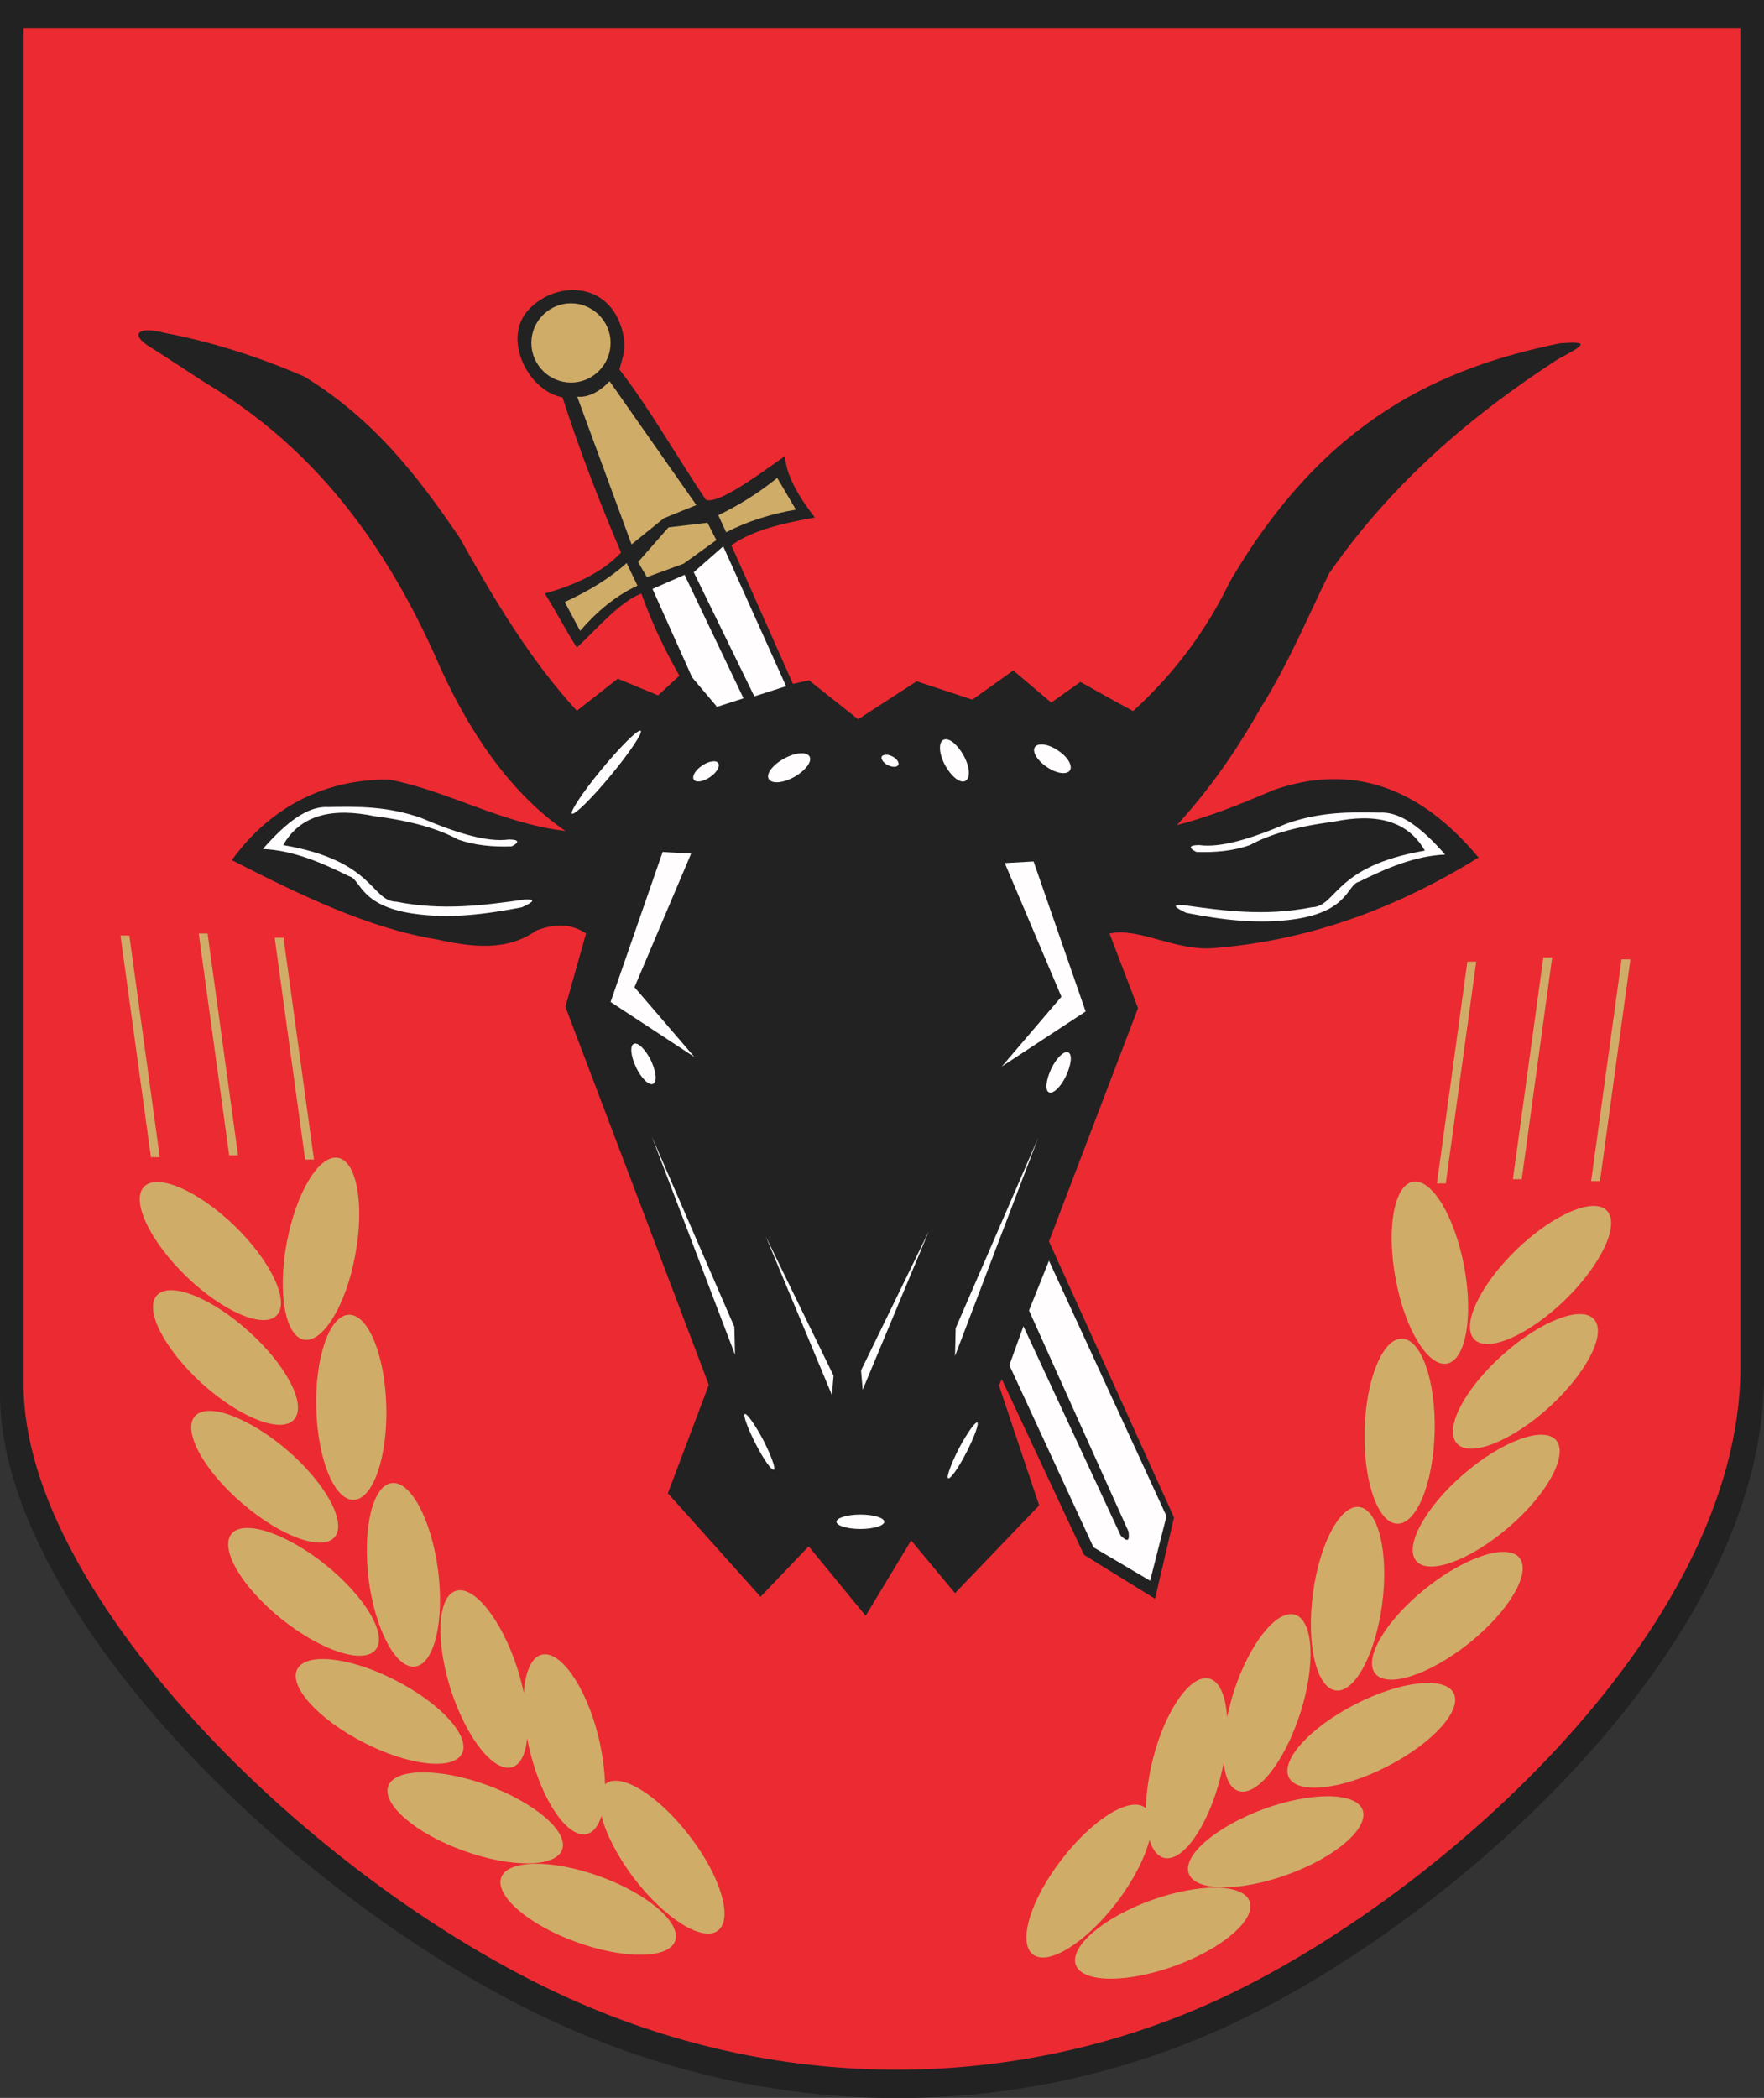 <?xml version="1.0" encoding="utf-8"?>
<!-- Generator: Adobe Illustrator 26.0.0, SVG Export Plug-In . SVG Version: 6.00 Build 0)  -->
<svg version="1.1" id="Layer_1" xmlns="http://www.w3.org/2000/svg" xmlns:xlink="http://www.w3.org/1999/xlink" x="0px" y="0px"
	 viewBox="0 0 538.8 640.5" style="enable-background:new 0 0 538.8 640.5;" xml:space="preserve">
<rect x="0" y="0" width="538.8" height="640.5" fill="#333333" stroke="none"/>
<style type="text/css">
	.st0{fill-rule:evenodd;clip-rule:evenodd;fill:#222222;}
	.st1{fill-rule:evenodd;clip-rule:evenodd;fill:#EC2A32;}
	.st2{fill-rule:evenodd;clip-rule:evenodd;fill:#FFFDFD;}
	.st3{fill-rule:evenodd;clip-rule:evenodd;fill:#D0AC69;}
</style>
<g>
	<path class="st0" d="M0,0h538.8v420.2c0,82.9-97.2,168.6-166.4,199.5c-57.3,25.6-128.6,29.9-197.7,0C93.8,584.7,0,492.7,0,425.7V0"
		/>
	<path class="st1" d="M7.2,8.5h524.4v408.9c0,80.7-94.6,164.1-162,194.2c-55.7,24.9-125.1,29.1-192.4,0
		c-78.7-34-170-123.6-170-188.8L7.2,8.5L7.2,8.5z M172.7,253.7c-16.1-11.1-29.5-29.3-40.3-54.6c-19.3-42.4-43.4-66.5-69.8-82.3
		c-6-3.9-11.9-7.8-17.9-11.6c-4.8-3.4-2.1-5.6,5.4-3.6c14.3,2.7,28.6,7.2,42.9,13.4c21.4,13.1,34.9,30.8,47.4,49.2
		c10.6,18.9,21.6,37.4,35.8,52.8l12.5-9.8l12.3,5.1l6.5-6c-3.8-6.8-7.9-14.7-11.6-25.1c-6.6,2.6-13.1,10.3-19.7,16.5
		c-3.3-5.1-6.6-11.5-9.8-16.5c9.3-2.6,17.5-6.4,23.3-12.5c-6.8-15.9-12.8-31.6-17.9-47.4c-10.5-1.9-18.6-18-10.3-26.8
		c8.6-9.2,26.2-8.8,29.1,8.9c0.6,3.6-0.5,5.8-1.4,9.4c9.2,11.9,17.2,26.1,26.4,39.8c3.6,1.2,13.5-5.7,24.2-13.4
		c0.2,6.5,5.4,14.1,9.1,18.8c-12.5,2.2-20.1,4.6-25.5,8.5l18.8,42.3l4.9-1.1l15,11.9l17.9-11.6l17,5.6l12.5-8.9l11.6,9.8l8.9-6.3
		c5.4,3,10.7,6,16.1,8.9c12.5-11.4,22.3-24.5,29.5-39.4c29.2-50,64.6-65.4,100.9-72.9c8.8-0.6,8.2,0.2-0.7,4.9
		c-26.4,17.1-50.5,37.6-69.8,65.3c-6.6,13.4-12.4,27.5-20.8,40.9c-6.1,10.7-13.8,22.9-25.7,36c9.8-2.5,19.7-6.5,29.5-10.7
		c23.5-8.2,44.4-1.3,62.6,20.6c-26.3,16.3-53.4,25.6-81.4,27.7c-11.6,0.7-22.3-6.4-31.3-4.5l8.7,22.8L320.4,379l38.2,84.3l-5.8,24.8
		l-21.7-13.4L306,421.1l-0.9,1.8l12.3,36.7l-25.7,26.8l-13.4-16.1l-13.9,23L247,472.1l-14.7,15.4L204,455.9l12.5-33.1l-43.8-115.4
		c2.1-7.5,4.2-14.9,6.3-22.4c-4.2-2.9-9.3-3.2-15.2-0.9c-9,6.4-19.6,5.1-30.4,2.7c-20.9-3.4-41.8-13.6-62.6-24.2
		c12.7-17.5,30.1-24.8,48.1-24.6C137,241.5,153.2,251.4,172.7,253.7"/>
	<path class="st2" d="M220.9,166.8l19.2,42.7l-9.7,3.1l-18.5-37.9L220.9,166.8z M199.3,179.8l12.1,27l7.6,9l8.1-2.6l-18-37.7
		L199.3,179.8L199.3,179.8z M211.1,260.6l-17.3,40.8l18.3,21.3l-25.6-16.8l15.9-45.8L211.1,260.6L211.1,260.6z M306.9,263.5
		l17.3,40.8L306,325.6l25.6-16.8L315.7,263L306.9,263.5L306.9,263.5z M183.9,234.7c5.8-7,11.1-12.2,11.8-11.6
		c0.7,0.6-3.5,6.8-9.2,13.7c-5.8,7-11.1,12.2-11.8,11.6C174,247.9,178.1,241.7,183.9,234.7z M214.5,233.7c2.1-1.4,4.3-1.7,4.9-0.7
		c0.6,1-0.5,2.9-2.6,4.3c-2.1,1.4-4.3,1.7-4.9,0.7C211.3,237,212.4,235.1,214.5,233.7L214.5,233.7z M323.1,229.1c-2.9-2-6.1-2.4-7-1
		c-0.9,1.4,0.7,4.1,3.7,6.1c2.9,2,6.1,2.4,7,1C327.7,233.8,326.1,231,323.1,229.1z M239.5,231.6c3.4-1.9,6.9-2.2,7.8-0.6
		c0.8,1.5-1.3,4.3-4.7,6.2c-3.4,1.9-6.9,2.2-7.8,0.6C233.9,236.3,236,233.5,239.5,231.6L239.5,231.6z M294.3,230.6
		c-1.9-3.4-4.6-5.6-6.2-4.7c-1.5,0.8-1.3,4.3,0.6,7.8c1.9,3.4,4.6,5.6,6.2,4.7C296.5,237.5,296.2,234,294.3,230.6z M272.5,230.9
		c1.4,0.7,2.2,1.9,1.9,2.6c-0.4,0.8-1.8,0.8-3.2,0.1c-1.4-0.7-2.2-1.9-1.9-2.6C269.7,230.3,271.1,230.2,272.5,230.9z M198.8,323.7
		c1.6,3.4,2,6.6,0.7,7.2c-1.2,0.6-3.6-1.6-5.2-5c-1.6-3.4-2-6.6-0.7-7.2C194.8,318.1,197.1,320.3,198.8,323.7z M321.1,326.3
		c-1.6,3.4-2,6.6-0.7,7.2c1.2,0.6,3.6-1.6,5.2-5c1.6-3.4,2-6.6,0.7-7.2C325.1,320.7,322.7,322.9,321.1,326.3z M361.2,276.3
		c12.8,1.8,25.2,3.5,39.4,0.7c7.9-0.2,6.5-12.5,34.6-17.3c-5.3-9.3-15.1-11.5-28-8.8c-11,1.4-19.4,3.8-25.4,7.1
		c-5.1,1.8-10.6,2.3-16.4,2.1c-2.5-1.3-2.2-2.1,0.9-2.1c6.5,0.9,15.8-1.9,26.8-6.6c10.3-3.6,19.4-3.5,28.4-3.3
		c6.3-0.4,13,4.9,19.9,12.8c-9.2,0.4-17.8,4.1-26.3,8.3c-3.7,0.9-3,8.9-19.4,11.4c-11.5,1.7-22.5,0.2-33.4-1.9
		C358.5,276.9,358.1,276.1,361.2,276.3L361.2,276.3z M160.5,274.6c-12.8,1.8-25.2,3.5-39.4,0.7c-7.9-0.2-6.5-12.5-34.6-17.3
		c5.3-9.3,15.1-11.5,28-8.8c11,1.4,19.4,3.8,25.4,7.1c5.1,1.8,10.6,2.3,16.4,2.1c2.5-1.3,2.2-2.1-0.9-2.1
		c-6.5,0.9-15.8-1.9-26.8-6.6c-10.3-3.6-19.4-3.5-28.4-3.3c-6.3-0.4-13,4.9-19.9,12.8c9.2,0.4,17.8,4.1,26.3,8.3
		c3.7,0.9,3,8.9,19.4,11.4c11.5,1.7,22.5,0.2,33.4-1.9C163.2,275.3,163.6,274.5,160.5,274.6L160.5,274.6z M262.8,462.4
		c4,0,7.3,1,7.3,2.2c0,1.2-3.3,2.2-7.3,2.2c-4,0-7.3-1-7.3-2.2C255.5,463.4,258.8,462.4,262.8,462.4z M199.1,347l25.4,66.6l-0.2-8.5
		L199.1,347z M317.1,347.4l-25.4,66.6l0.2-8.5L317.1,347.4L317.1,347.4z M233.9,377.5l20.2,48.4l0.5-5.9L233.9,377.5z M283.7,375.9
		l-20.2,48.4l-0.5-5.9L283.7,375.9L283.7,375.9z M230.8,440.8c-2.4-4.7-3.9-8.8-3.3-9.1c0.6-0.3,3.1,3.2,5.6,7.9
		c2.4,4.7,3.9,8.8,3.3,9.1C235.7,449.1,233.2,445.5,230.8,440.8z M295.2,443.4c2.4-4.7,3.9-8.8,3.3-9.1c-0.6-0.3-3.1,3.2-5.6,7.9
		c-2.4,4.7-3.9,8.8-3.3,9.1C290.3,451.7,292.8,448.1,295.2,443.4z M320.4,384.9l35.9,78l-5,19.7L334,472.4l-25.7-55.6l4.3-11.9
		l29.7,63.9c2.1,2.1,2.8,1.7,2.4-1.2l-30.4-67.5L320.4,384.9"/>
	<path class="st3" d="M219.4,157.3c6.6-3.2,12.6-7,18-11.4l5.7,9.7c-7.7,1.3-14.9,3.6-21.3,6.9L219.4,157.3z M216.1,159.6l2.7,5.3
		l-10,7.2l-11.2,4.1l-2.7-4.6l9.3-10.6L216.1,159.6L216.1,159.6z M172.5,183.8l4.7,8.8c5.3-6.1,11-10.8,17.5-13.8l-3.3-6.9
		C186.2,176.6,179.7,180.5,172.5,183.8L172.5,183.8z M176.3,121.1l16.6,45.1l9.9-8l9.9-4l-26.5-37.8
		C182.9,119.8,179.6,121.4,176.3,121.1L176.3,121.1z M174.4,92.6c6.6,0,12.1,5.4,12.1,12.1c0,6.6-5.4,12.1-12.1,12.1
		c-6.6,0-12.1-5.4-12.1-12.1C162.3,98,167.8,92.6,174.4,92.6z M386,552.3c14.6-5.3,28.2-5.2,30.2,0.3c2,5.5-8.2,14.4-22.9,19.7
		c-14.6,5.3-28.2,5.2-30.2-0.3C361.1,566.5,371.4,557.7,386,552.3z M351.5,580.2c14.6-5.3,28.2-5.2,30.2,0.3
		c2,5.5-8.2,14.4-22.9,19.7c-14.6,5.3-28.2,5.2-30.2-0.3C326.6,594.4,336.9,585.5,351.5,580.2z M414,520.3c13.8-7.1,27.3-8.6,30-3.4
		c2.7,5.2-6.4,15.3-20.3,22.4c-13.8,7.1-27.3,8.6-30,3.4C391,537.5,400.1,527.4,414,520.3z M435.4,485c12.1-9.7,25-13.9,28.7-9.4
		c3.7,4.6-3.2,16.3-15.3,26c-12.1,9.7-25,13.9-28.7,9.4C416.3,506.5,423.2,494.8,435.4,485L435.4,485z M447,450.1
		c11.8-10.2,24.5-14.8,28.3-10.4c3.8,4.4-2.6,16.4-14.4,26.5c-11.8,10.2-24.5,14.8-28.3,10.4C428.8,472.2,435.2,460.3,447,450.1z
		 M458.8,413.8c11.5-10.4,24.2-15.4,28.1-11c3.9,4.4-2.3,16.4-13.8,26.9c-11.5,10.4-24.2,15.4-28.1,11
		C441,436.3,447.2,424.2,458.8,413.8z M463.1,381.6c11.2-10.8,23.6-16.2,27.7-12c4.1,4.2-1.7,16.5-12.8,27.3
		c-11.2,10.8-23.6,16.2-27.7,12C446.2,404.7,452,392.4,463.1,381.6z M426.3,390.5c-2.9-15.3-0.5-28.6,5.2-29.7
		c5.8-1.1,12.8,10.5,15.7,25.8c2.9,15.3,0.5,28.6-5.2,29.7C436.2,417.4,429.1,405.8,426.3,390.5L426.3,390.5z M416.8,436.7
		c0.4-15.5,5.5-28.1,11.4-28c5.9,0.1,10.4,12.9,10,28.5c-0.4,15.6-5.5,28.1-11.4,28C420.9,465.1,416.4,452.3,416.8,436.7z
		 M401,486.7c2-15.4,8.4-27.4,14.2-26.6c5.8,0.8,9,13.9,7,29.4c-2,15.4-8.4,27.4-14.2,26.6C402.1,515.3,399,502.1,401,486.7z
		 M376.8,516.6c4.8-14.8,13.2-25.4,18.8-23.6c5.6,1.8,6.3,15.4,1.5,30.2c-4.8,14.8-13.2,25.4-18.8,23.6c-2.6-0.8-4.1-4.1-4.5-8.8
		c-0.3,1.5-0.6,3-1,4.5c-3.8,15.1-11.6,26.2-17.3,24.7c-2-0.5-3.5-2.5-4.4-5.5c-1.4,5.5-4.9,12.4-10,19.1
		c-9.5,12.4-21,19.5-25.6,15.9c-4.7-3.6-0.8-16.6,8.7-28.9c9.5-12.4,21-19.5,25.6-15.9c0.1,0.1,0.1,0.1,0.2,0.2
		c0.1-4.5,0.8-9.6,2.1-14.9c3.8-15.1,11.6-26.2,17.3-24.7c3.1,0.8,5,5.3,5.4,11.7C375.4,521.7,376,519.2,376.8,516.6L376.8,516.6z
		 M448.2,293.6h2.7l-9.3,67.7h-2.7L448.2,293.6z M471.4,292.3h2.7l-9.3,67.7h-2.7L471.4,292.3z M495.3,292.9h2.7l-9.3,67.7H486
		L495.3,292.9z M148.8,545c-14.6-5.3-28.2-5.2-30.2,0.3c-2,5.5,8.2,14.4,22.9,19.7c14.6,5.3,28.2,5.2,30.2-0.3
		C173.7,559.2,163.4,550.4,148.8,545z M183.3,572.9c-14.6-5.3-28.2-5.2-30.2,0.3c-2,5.5,8.2,14.4,22.9,19.7
		c14.6,5.3,28.2,5.2,30.2-0.3C208.2,587.1,197.9,578.2,183.3,572.9z M120.8,513c-13.8-7.1-27.3-8.6-30-3.4
		c-2.7,5.2,6.4,15.3,20.3,22.4c13.8,7.1,27.3,8.6,30,3.4C143.8,530.2,134.7,520.1,120.8,513z M99.4,477.7
		c-12.1-9.7-25-13.9-28.7-9.4c-3.7,4.6,3.2,16.3,15.3,26s25,13.9,28.7,9.4C118.5,499.2,111.6,487.5,99.4,477.7L99.4,477.7z
		 M87.8,442.8C76,432.7,63.3,428,59.5,432.4c-3.8,4.4,2.6,16.4,14.4,26.5c11.8,10.2,24.5,14.8,28.3,10.4
		C106,464.9,99.6,453,87.8,442.8z M76,406.5c-11.5-10.4-24.2-15.4-28.1-11c-3.9,4.4,2.3,16.4,13.8,26.9c11.5,10.4,24.2,15.4,28.1,11
		C93.8,429,87.6,416.9,76,406.5z M71.7,374.3c-11.2-10.8-23.6-16.2-27.7-12c-4.1,4.2,1.7,16.5,12.8,27.3
		c11.2,10.8,23.6,16.2,27.7,12C88.6,397.4,82.8,385.1,71.7,374.3z M108.5,383.2c2.9-15.3,0.5-28.6-5.2-29.7
		c-5.8-1.1-12.8,10.5-15.7,25.8c-2.9,15.3-0.5,28.6,5.2,29.7C98.6,410.1,105.7,398.5,108.5,383.2L108.5,383.2z M118,429.4
		c-0.4-15.6-5.5-28.1-11.4-28c-5.9,0.1-10.4,12.9-10,28.5c0.4,15.6,5.5,28.1,11.4,28C113.9,457.8,118.4,445,118,429.4L118,429.4z
		 M133.8,479.4c-2-15.4-8.4-27.4-14.2-26.6c-5.8,0.8-8.9,13.9-7,29.4c2,15.4,8.4,27.4,14.2,26.6C132.7,508,135.8,494.8,133.8,479.4z
		 M158,509.3c-4.8-14.8-13.2-25.4-18.8-23.6c-5.6,1.8-6.2,15.4-1.5,30.2c4.8,14.8,13.2,25.4,18.8,23.6c2.5-0.8,4.1-4.1,4.5-8.8
		c0.3,1.5,0.6,3,1,4.5c3.8,15.1,11.6,26.2,17.3,24.7c2-0.5,3.5-2.5,4.4-5.5c1.4,5.5,4.9,12.4,10,19.1c9.5,12.4,21,19.5,25.6,15.9
		c4.7-3.6,0.8-16.6-8.7-28.9c-9.5-12.4-21-19.5-25.6-15.9c-0.1,0.1-0.1,0.1-0.2,0.2c-0.1-4.5-0.8-9.6-2.1-14.9
		c-3.8-15.1-11.6-26.2-17.3-24.7c-3.1,0.8-5,5.3-5.4,11.7C159.5,514.4,158.8,511.9,158,509.3L158,509.3z M86.6,286.3h-2.7l9.3,67.7
		h2.7L86.6,286.3z M63.4,285h-2.7l9.3,67.7h2.7L63.4,285z M39.5,285.6h-2.7l9.3,67.7h2.7L39.5,285.6"/>
</g>
</svg>
